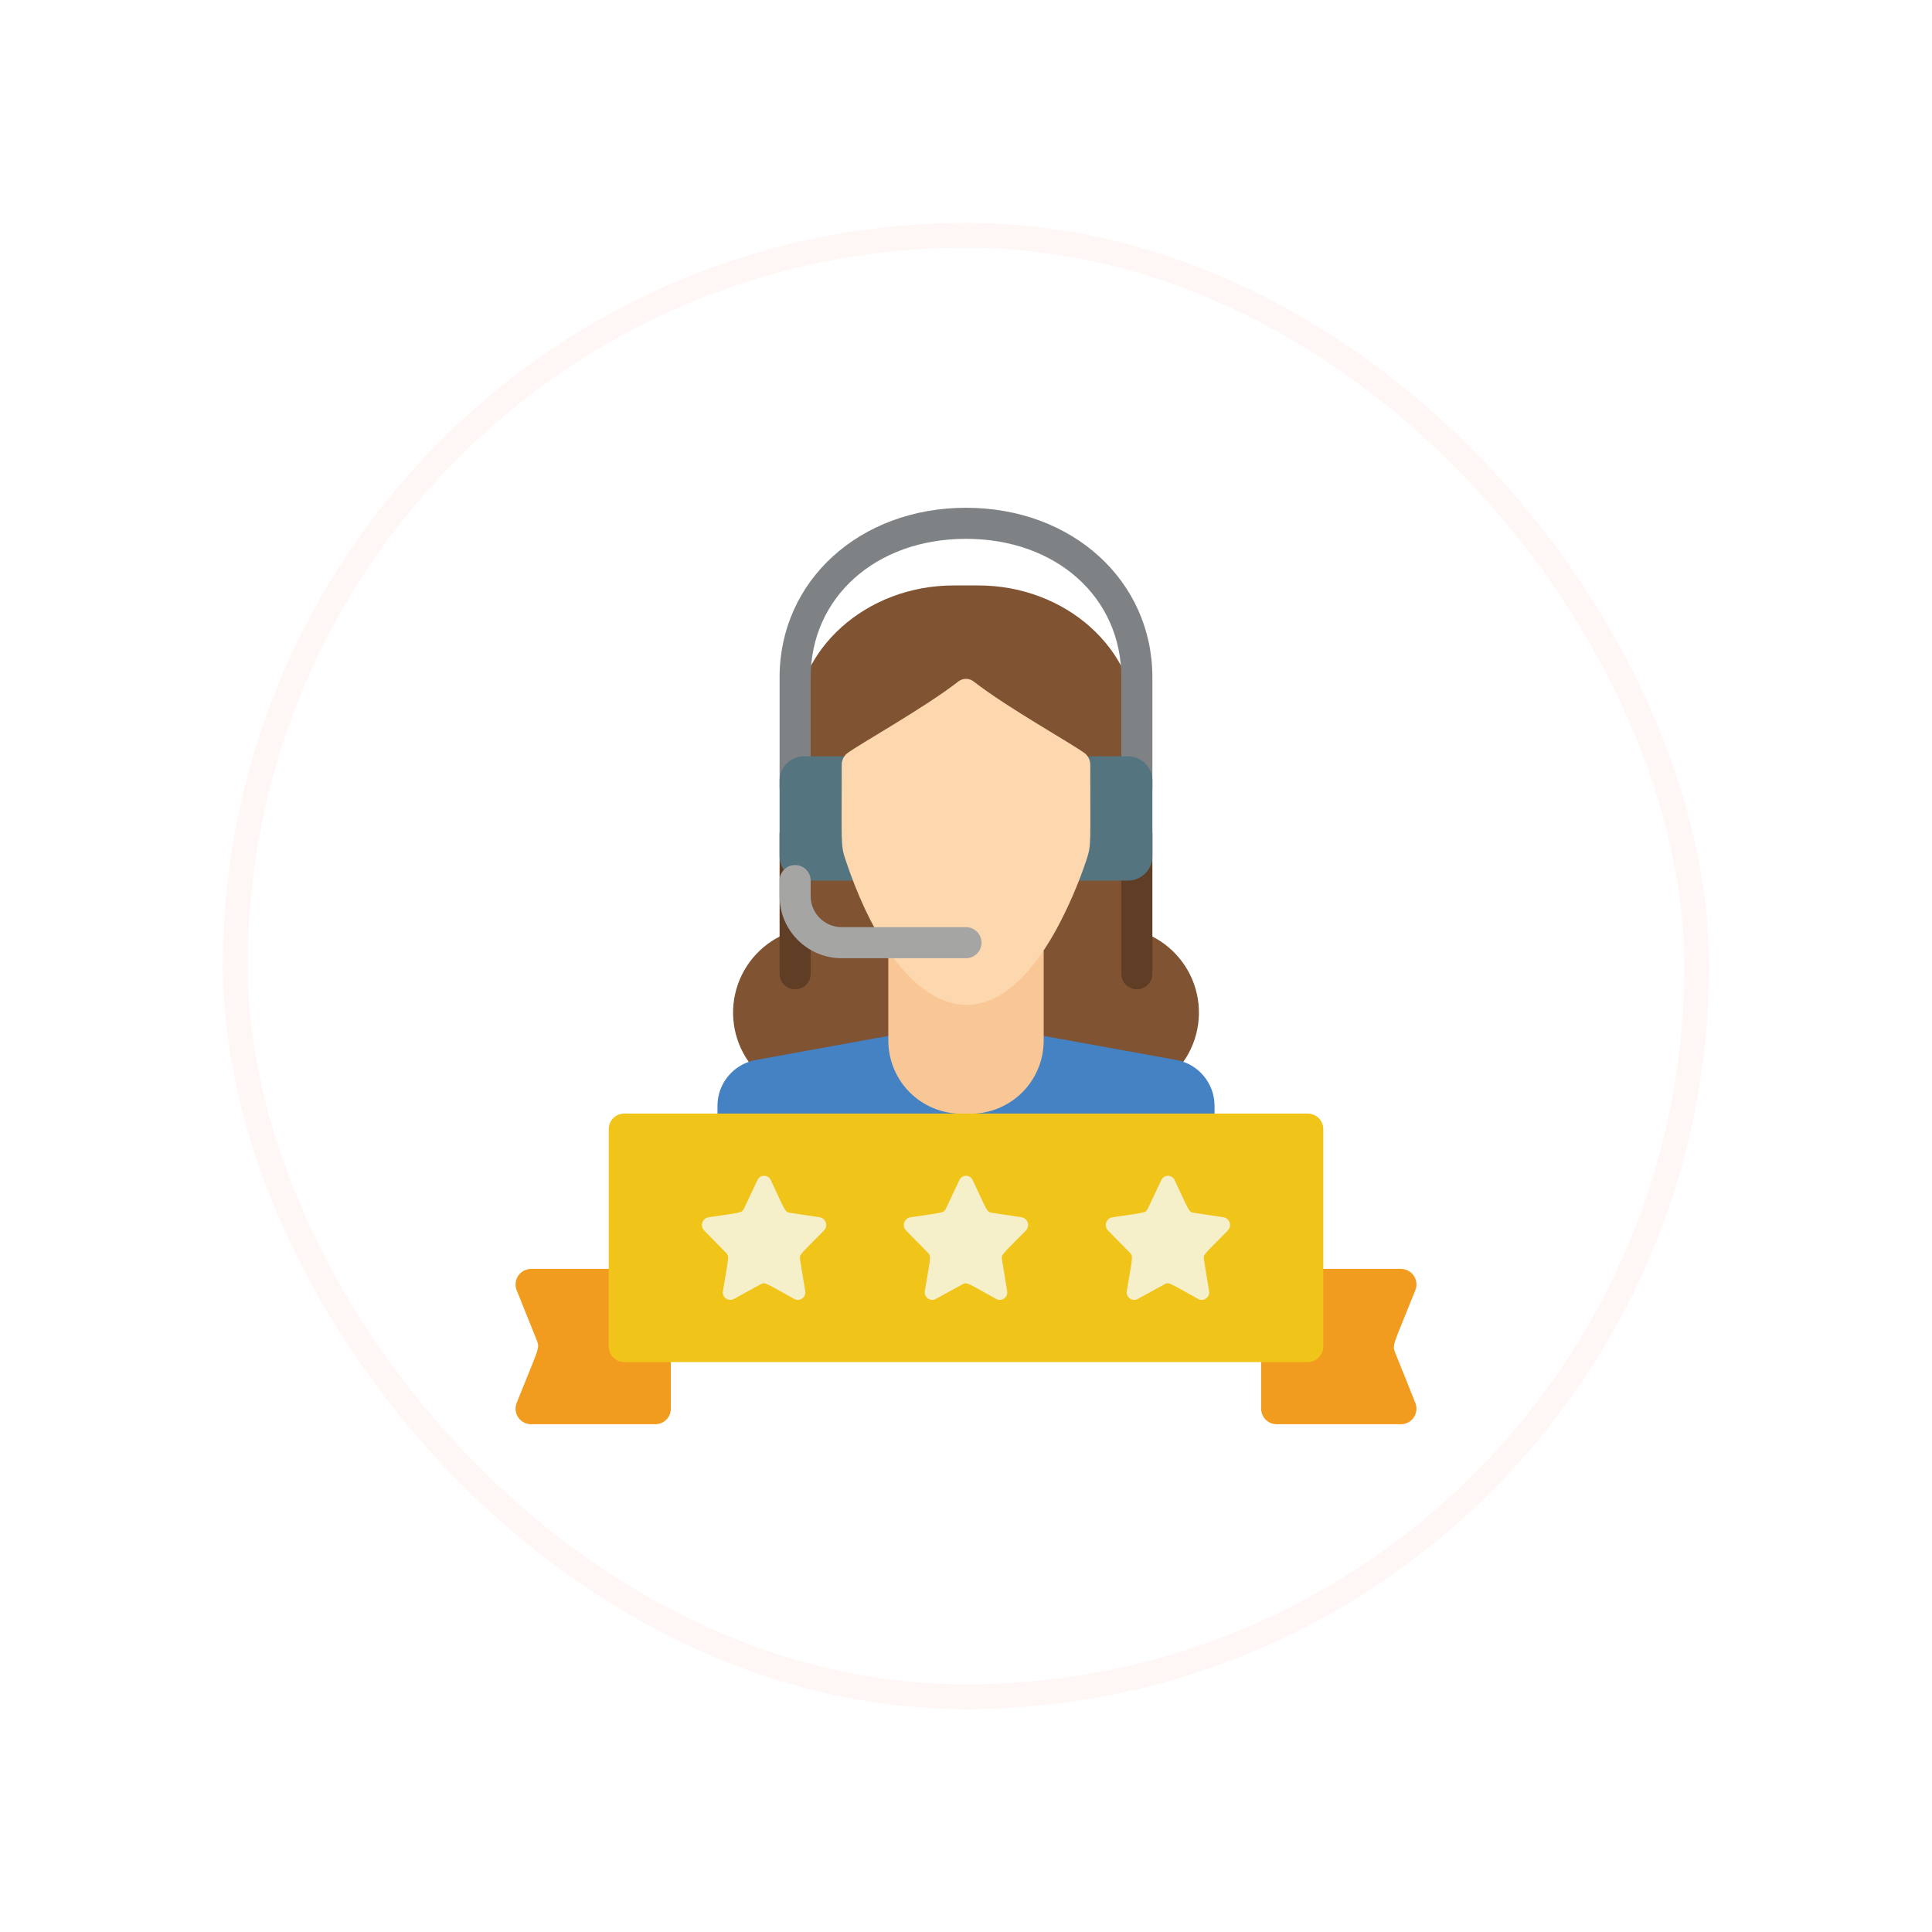 <svg width="78" height="78" viewBox="0 0 78 78" fill="none" xmlns="http://www.w3.org/2000/svg">
<g filter="url(#filter0_d_915_1236)">
<rect x="9" y="9" width="60" height="60" rx="30" fill="white"/>
<rect x="9.5" y="9.5" width="59" height="59" rx="29.5" stroke="#FFF6F6"/>
<g clip-path="url(#clip0_915_1236)">
<path d="M47.773 42.869C48.418 41.956 48.579 40.786 48.207 39.732C47.834 38.678 46.974 37.87 45.898 37.564V29.373C45.898 26.207 43.031 23.636 39.493 23.636H38.507C34.969 23.636 32.102 26.207 32.102 29.373V37.564C31.026 37.87 30.166 38.678 29.793 39.732C29.421 40.786 29.582 41.956 30.227 42.869H47.773Z" fill="#805333"/>
<path d="M49.034 46.212V44.644C49.034 43.735 48.384 42.956 47.489 42.793L42.136 41.822H35.864L30.511 42.795C29.617 42.958 28.967 43.736 28.966 44.644V46.212H49.034Z" fill="#4482C3"/>
<path d="M42.136 38.367L42.136 42.01C42.137 42.826 41.801 43.605 41.207 44.164C40.613 44.722 39.814 45.01 39 44.958C38.186 45.01 37.387 44.722 36.793 44.164C36.199 43.605 35.863 42.826 35.864 42.01L35.864 38.367H42.136Z" fill="#F9C795"/>
<path d="M32.102 39.941C31.755 39.941 31.474 39.66 31.474 39.314V33.669C31.474 33.323 31.755 33.042 32.102 33.042C32.448 33.042 32.729 33.323 32.729 33.669V39.314C32.729 39.66 32.448 39.941 32.102 39.941Z" fill="#603E26"/>
<path d="M45.898 39.941C45.552 39.941 45.271 39.66 45.271 39.314V33.669C45.271 33.323 45.552 33.042 45.898 33.042C46.245 33.042 46.525 33.323 46.525 33.669V39.314C46.525 39.66 46.245 39.941 45.898 39.941Z" fill="#603E26"/>
<path d="M32.102 32.415C31.755 32.415 31.474 32.135 31.474 31.788V27.348C31.474 23.444 34.71 20.5 39 20.5C43.29 20.5 46.525 23.444 46.525 27.348V31.772C46.525 32.118 46.245 32.399 45.898 32.399C45.552 32.399 45.271 32.118 45.271 31.772V27.348C45.271 24.107 42.633 21.754 39 21.754C35.366 21.754 32.729 24.107 32.729 27.348V31.788C32.729 32.135 32.448 32.415 32.102 32.415Z" fill="#7F8284"/>
<path d="M45.541 30.534H32.459C31.915 30.534 31.474 30.975 31.474 31.518V34.566C31.474 35.11 31.915 35.551 32.459 35.551H45.541C46.084 35.551 46.525 35.11 46.525 34.566V31.518C46.525 30.975 46.084 30.534 45.541 30.534Z" fill="#547580"/>
<path d="M38.693 27.512C38.873 27.371 39.127 27.371 39.307 27.512C40.686 28.585 43.299 30.035 43.812 30.424C43.946 30.541 44.021 30.712 44.017 30.89C44.017 34.014 44.063 34.11 43.876 34.678C43.55 35.661 43.14 36.612 42.648 37.523C39.648 42.979 36.07 40.543 34.124 34.678C33.936 34.107 33.983 34.003 33.983 30.89C33.978 30.712 34.054 30.541 34.188 30.424C34.701 30.035 37.315 28.585 38.693 27.512Z" fill="#FDD7AD"/>
<path d="M39 38.686H33.983C32.597 38.686 31.474 37.563 31.474 36.178V35.551C31.474 35.205 31.755 34.924 32.102 34.924C32.448 34.924 32.729 35.205 32.729 35.551V36.178C32.729 36.871 33.29 37.432 33.983 37.432H39C39.346 37.432 39.627 37.713 39.627 38.059C39.627 38.406 39.346 38.686 39 38.686Z" fill="#A5A5A4"/>
<path d="M27.084 54.992V56.873C27.084 57.219 26.804 57.5 26.457 57.5H21.441C21.233 57.5 21.038 57.397 20.922 57.225C20.805 57.053 20.781 56.834 20.858 56.641C21.736 54.44 21.799 54.452 21.679 54.132L20.858 52.088C20.782 51.895 20.805 51.676 20.922 51.504C21.038 51.332 21.233 51.229 21.441 51.229H24.576L27.084 54.992Z" fill="#F29C1F"/>
<path d="M53.424 51.229H56.559C56.767 51.229 56.962 51.332 57.078 51.504C57.195 51.676 57.219 51.895 57.142 52.088C56.264 54.288 56.201 54.277 56.321 54.596L57.142 56.641C57.219 56.834 57.195 57.053 57.078 57.225C56.962 57.397 56.767 57.5 56.559 57.5H51.542C51.196 57.5 50.915 57.219 50.915 56.873V54.992L53.424 51.229Z" fill="#F29C1F"/>
<path d="M52.796 44.958H25.203C24.857 44.958 24.576 45.238 24.576 45.585V54.364C24.576 54.711 24.857 54.992 25.203 54.992H52.796C53.143 54.992 53.424 54.711 53.424 54.364V45.585C53.424 45.238 53.143 44.958 52.796 44.958Z" fill="#F0C419"/>
<path d="M31.116 47.641C31.696 48.868 31.681 48.93 31.885 48.962L33.099 49.146C33.214 49.168 33.307 49.252 33.342 49.364C33.377 49.475 33.347 49.597 33.265 49.681C32.329 50.634 32.265 50.637 32.3 50.853L32.508 52.116C32.531 52.23 32.487 52.348 32.394 52.418C32.301 52.488 32.176 52.499 32.073 52.446C30.922 51.814 30.894 51.748 30.707 51.85L29.622 52.446C29.518 52.499 29.393 52.488 29.301 52.418C29.208 52.348 29.163 52.23 29.187 52.116C29.408 50.767 29.458 50.728 29.308 50.575L28.43 49.681C28.348 49.597 28.318 49.475 28.353 49.364C28.388 49.252 28.481 49.168 28.596 49.146C29.887 48.95 29.942 48.987 30.038 48.79L30.581 47.641C30.629 47.536 30.733 47.469 30.849 47.469C30.964 47.469 31.069 47.536 31.116 47.641Z" fill="#F5EFCA"/>
<path d="M47.421 47.641C48.001 48.868 47.986 48.93 48.19 48.962L49.404 49.146C49.519 49.168 49.612 49.252 49.647 49.364C49.682 49.475 49.652 49.597 49.57 49.681C48.634 50.634 48.57 50.637 48.605 50.853L48.813 52.116C48.836 52.23 48.792 52.348 48.699 52.418C48.606 52.488 48.481 52.499 48.378 52.446C47.227 51.814 47.199 51.748 47.013 51.85L45.927 52.446C45.823 52.499 45.698 52.488 45.606 52.418C45.513 52.348 45.468 52.23 45.492 52.116C45.713 50.767 45.763 50.728 45.613 50.575L44.735 49.681C44.653 49.597 44.623 49.475 44.658 49.364C44.693 49.252 44.786 49.168 44.901 49.146C46.192 48.95 46.247 48.987 46.343 48.79L46.886 47.641C46.934 47.536 47.038 47.469 47.154 47.469C47.269 47.469 47.374 47.536 47.421 47.641Z" fill="#F5EFCA"/>
<path d="M39.269 47.641C39.848 48.868 39.833 48.93 40.038 48.962L41.251 49.146C41.366 49.168 41.459 49.252 41.494 49.364C41.529 49.475 41.499 49.597 41.417 49.681C40.482 50.634 40.418 50.637 40.453 50.853L40.66 52.116C40.684 52.23 40.639 52.348 40.547 52.418C40.454 52.488 40.329 52.499 40.225 52.446C39.074 51.814 39.047 51.748 38.86 51.85L37.774 52.446C37.671 52.499 37.546 52.488 37.453 52.418C37.36 52.348 37.316 52.23 37.339 52.116C37.56 50.767 37.611 50.728 37.46 50.575L36.582 49.681C36.5 49.597 36.471 49.475 36.505 49.364C36.54 49.252 36.633 49.168 36.748 49.146C38.039 48.95 38.095 48.987 38.191 48.79L38.733 47.641C38.781 47.536 38.886 47.469 39.001 47.469C39.116 47.469 39.221 47.536 39.269 47.641Z" fill="#F5EFCA"/>
</g>
</g>
<defs>
<filter id="filter0_d_915_1236" x="0.714" y="0.714" width="76.572" height="76.572" filterUnits="userSpaceOnUse" color-interpolation-filters="sRGB">
<feFlood flood-opacity="0" result="BackgroundImageFix"/>
<feColorMatrix in="SourceAlpha" type="matrix" values="0 0 0 0 0 0 0 0 0 0 0 0 0 0 0 0 0 0 127 0" result="hardAlpha"/>
<feMorphology radius="0.487" operator="dilate" in="SourceAlpha" result="effect1_dropShadow_915_1236"/>
<feOffset/>
<feGaussianBlur stdDeviation="3.899"/>
<feComposite in2="hardAlpha" operator="out"/>
<feColorMatrix type="matrix" values="0 0 0 0 0.161 0 0 0 0 0.51 0 0 0 0 0.8 0 0 0 0.06 0"/>
<feBlend mode="normal" in2="BackgroundImageFix" result="effect1_dropShadow_915_1236"/>
<feBlend mode="normal" in="SourceGraphic" in2="effect1_dropShadow_915_1236" result="shape"/>
</filter>
<clipPath id="clip0_915_1236">
<rect width="37" height="37" fill="white" transform="translate(20.5 20.5)"/>
</clipPath>
</defs>
</svg>
